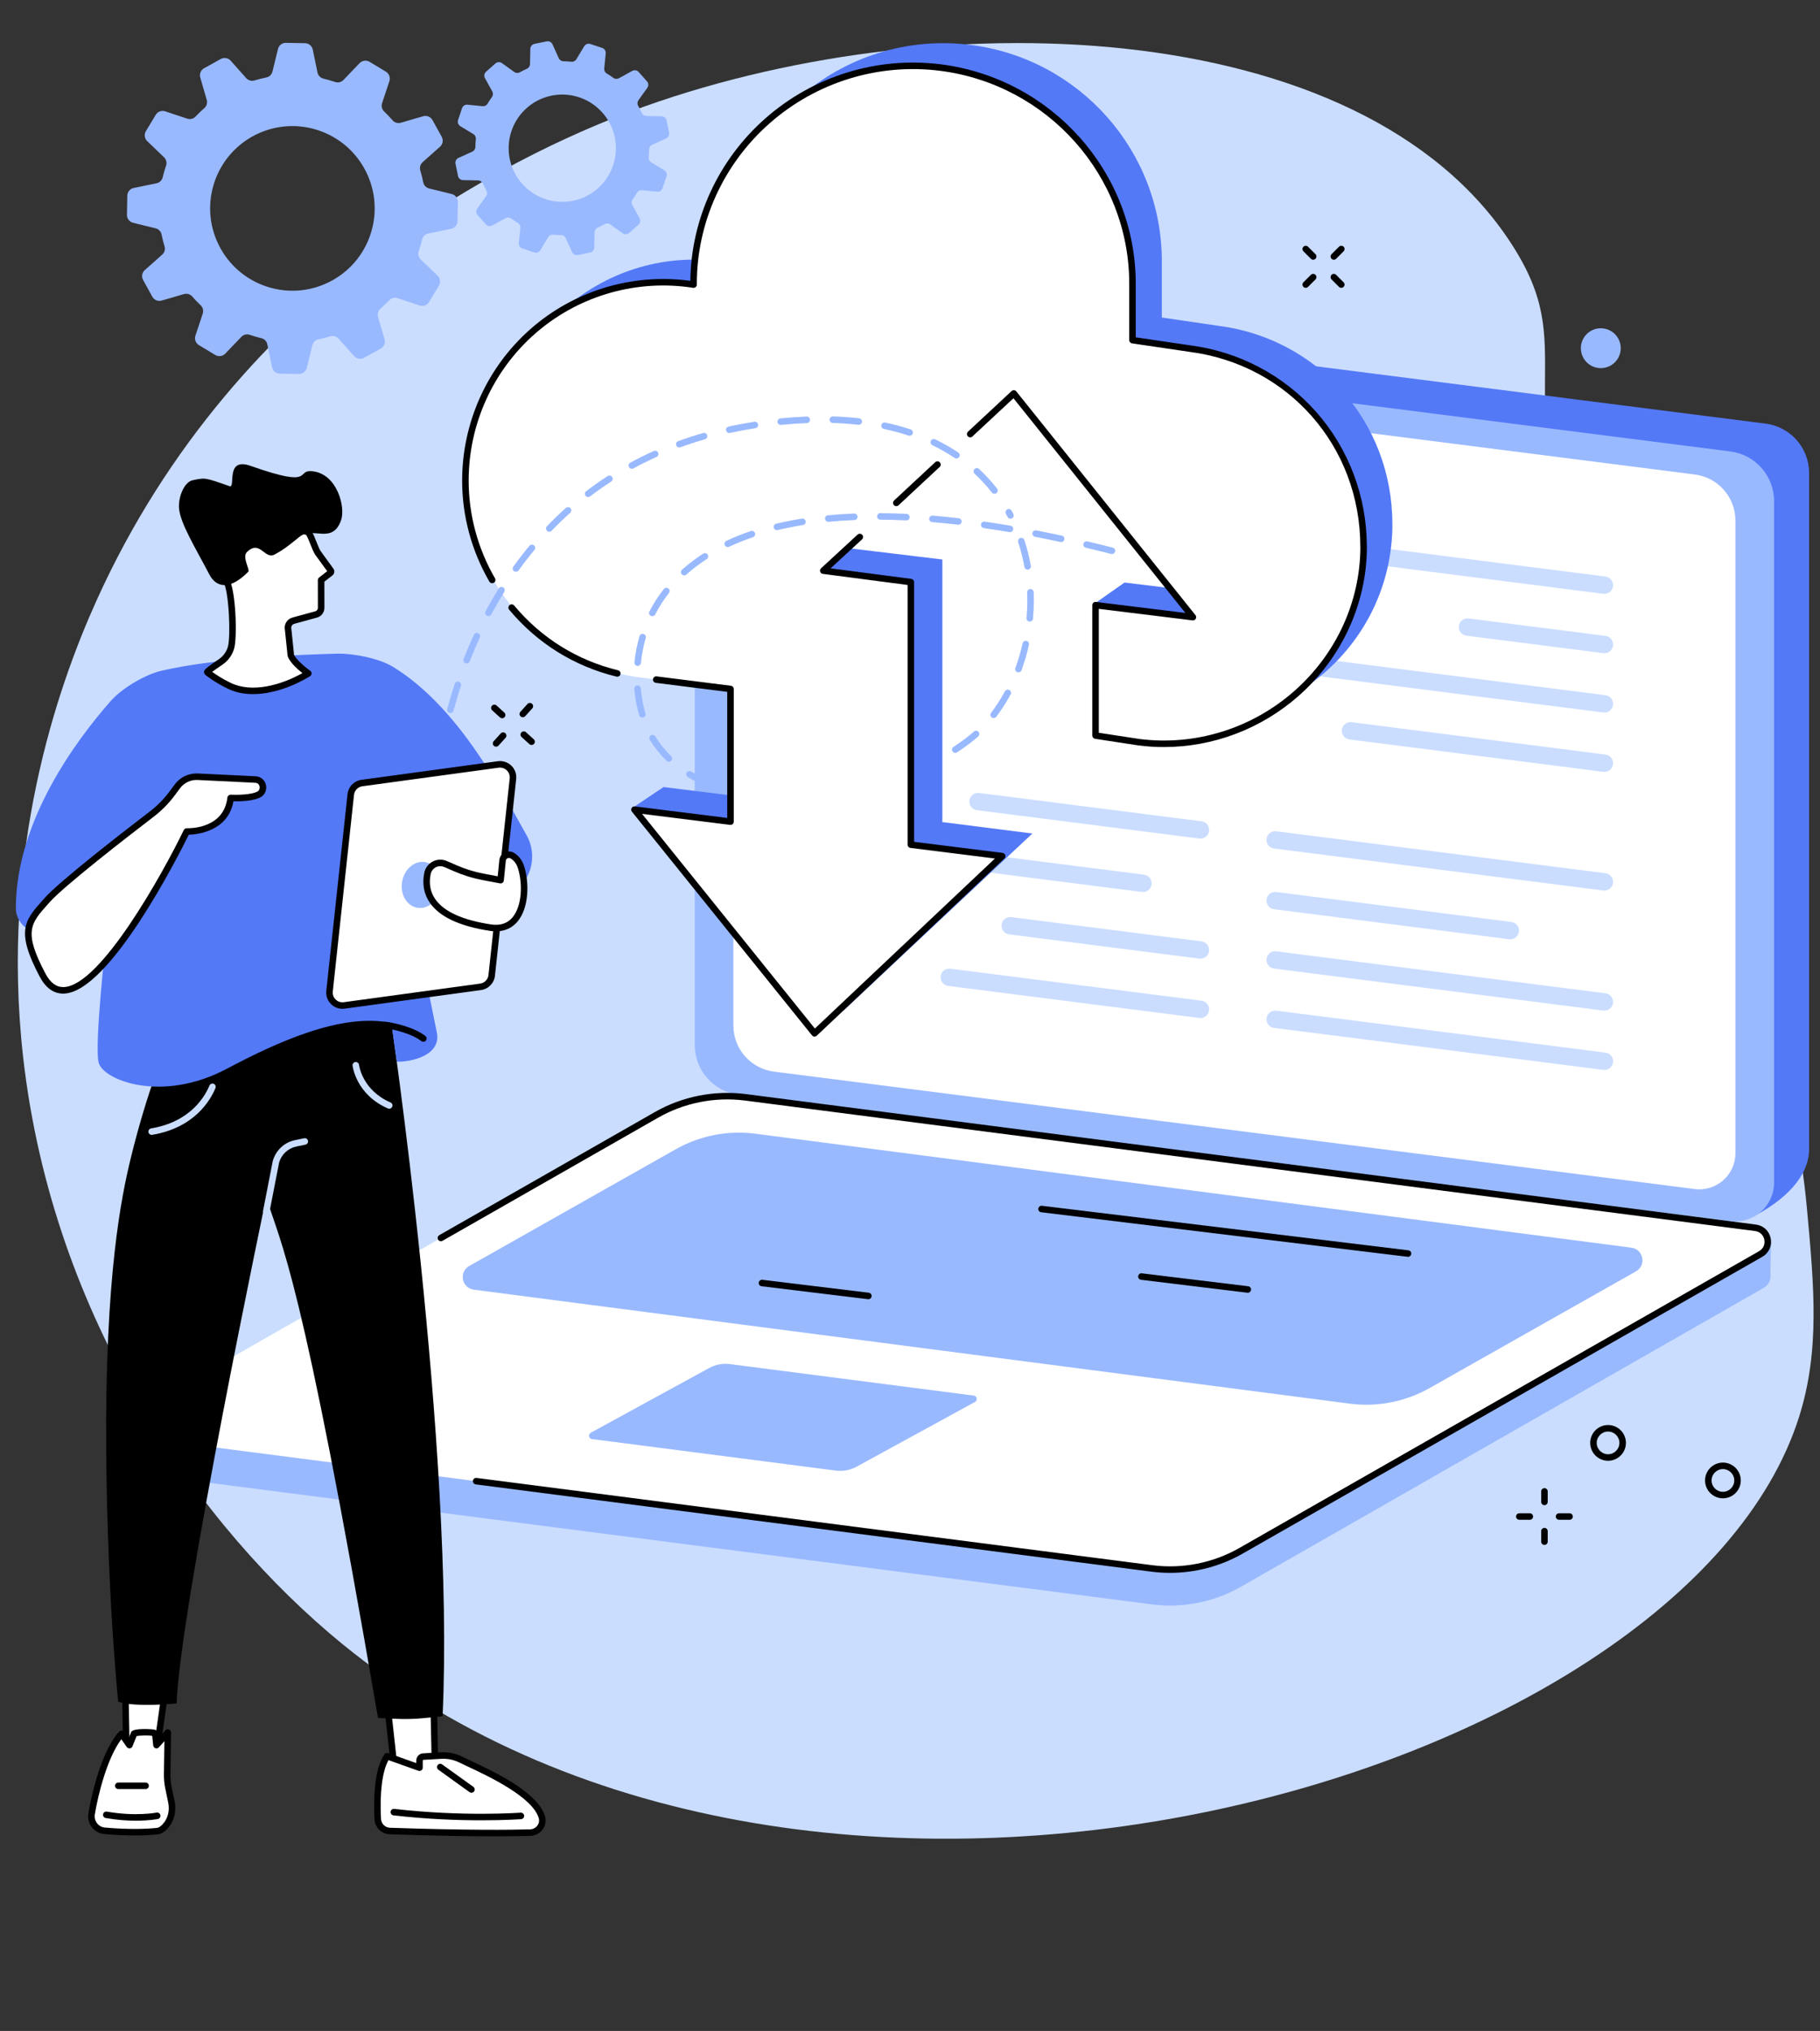 <?xml version="1.0" encoding="UTF-8"?><svg xmlns="http://www.w3.org/2000/svg" xmlns:xlink="http://www.w3.org/1999/xlink" height="2068.9" preserveAspectRatio="xMidYMid meet" version="1.0" viewBox="318.8 293.5 1853.9 2068.9" width="1853.9" zoomAndPan="magnify"><rect x="318.8" y="293.5" width="1853.9" height="2068.9" fill="#333333" stroke="none"/><g><g id="change1_1"><path d="M 416.977 905.566 C 377.391 993.312 318.797 1161.281 342.348 1370.211 C 372.562 1638.262 522.152 1849.59 667.66 1968.34 C 1150.508 2362.398 2034.402 2107.832 2151.457 1736.629 C 2172.695 1669.289 2166.727 1604.34 2159.375 1524.422 C 2136.012 1270.23 2012.934 1194.684 1930.156 924.789 C 1854.824 679.164 1929.102 651.523 1858.656 542.324 C 1705.855 305.457 1264.777 293.52 961.281 407.078 C 844.703 450.707 561.824 584.504 416.977 905.566" fill="#caddff"/></g><g id="change2_1"><path d="M 1089.496 1396.703 C 1064.207 1393.473 1045.254 1371.953 1045.254 1346.465 L 1041.945 650.379 L 1054.367 623.539 C 1054.367 623.539 1076.895 608.516 1088.715 601.789 C 1095.828 597.746 1104.277 595.863 1113.117 596.988 L 2117.352 725.055 C 2142.641 728.277 2161.594 749.801 2161.594 775.301 L 2161.594 1465.344 C 2160.398 1507.664 2103.508 1533.184 2103.508 1533.184 L 1089.496 1396.703" fill="#5479f7"/></g><g id="change3_1"><path d="M 2081.305 1537.461 L 1070.992 1408.621 C 1045.539 1405.371 1026.48 1383.719 1026.48 1358.07 L 1026.48 663.852 C 1026.48 639.996 1047.422 621.555 1071.082 624.566 L 2081.398 753.414 C 2106.844 756.66 2125.91 778.312 2125.91 803.965 L 2125.91 1498.18 C 2125.91 1522.039 2104.965 1540.48 2081.305 1537.461" fill="#99b9ff"/></g><g id="change4_1"><path d="M 2045.137 1504.766 L 1107.172 1385.148 C 1083.555 1382.137 1065.852 1362.035 1065.852 1338.227 L 1065.852 693.73 C 1065.852 671.582 1085.293 654.457 1107.266 657.258 L 2045.227 776.883 C 2068.844 779.891 2086.547 799.988 2086.547 823.801 L 2086.547 1468.305 C 2086.547 1490.445 2067.102 1507.566 2045.137 1504.766" fill="#fff"/></g><g id="change1_2"><path d="M 1953.098 898.465 C 1952.723 898.465 1952.352 898.441 1951.965 898.395 L 1616.582 855.629 C 1611.73 855.016 1608.301 850.57 1608.926 845.73 C 1609.539 840.879 1613.973 837.449 1618.824 838.062 L 1954.203 880.84 C 1959.055 881.453 1962.488 885.883 1961.875 890.734 C 1961.297 895.203 1957.492 898.465 1953.098 898.465" fill="#caddff"/></g><g id="change1_3"><path d="M 1953.098 958.918 C 1952.723 958.918 1952.352 958.895 1951.965 958.844 L 1812.496 941.062 C 1807.645 940.438 1804.211 936.008 1804.84 931.152 C 1805.453 926.301 1809.906 922.883 1814.734 923.496 L 1954.203 941.281 C 1959.055 941.895 1962.488 946.336 1961.875 951.188 C 1961.297 955.656 1957.492 958.918 1953.098 958.918" fill="#caddff"/></g><g id="change1_4"><path d="M 1953.098 1019.371 C 1952.723 1019.371 1952.352 1019.344 1951.965 1019.297 L 1616.598 976.52 C 1611.742 975.906 1608.312 971.477 1608.938 966.625 C 1609.539 961.77 1614.008 958.34 1618.836 958.953 L 1954.203 1001.719 C 1959.055 1002.344 1962.488 1006.777 1961.875 1011.641 C 1961.297 1016.105 1957.492 1019.371 1953.098 1019.371" fill="#caddff"/></g><g id="change1_5"><path d="M 1953.098 1079.809 C 1952.723 1079.809 1952.352 1079.785 1951.965 1079.738 L 1693.312 1046.762 C 1688.461 1046.133 1685.043 1041.703 1685.656 1036.852 C 1686.27 1032 1690.727 1028.578 1695.555 1029.195 L 1954.203 1062.172 C 1959.055 1062.797 1962.488 1067.227 1961.875 1072.078 C 1961.297 1076.547 1957.492 1079.809 1953.098 1079.809" fill="#caddff"/></g><g id="change1_6"><path d="M 1953.098 1200.699 C 1952.723 1200.699 1952.352 1200.688 1951.965 1200.641 L 1616.582 1157.863 C 1611.73 1157.25 1608.301 1152.82 1608.926 1147.965 C 1609.539 1143.113 1613.973 1139.672 1618.824 1140.297 L 1954.203 1183.062 C 1959.055 1183.688 1962.488 1188.121 1961.875 1192.973 C 1961.297 1197.449 1957.492 1200.699 1953.098 1200.699" fill="#caddff"/></g><g id="change1_7"><path d="M 1857.238 1250.344 C 1856.871 1250.344 1856.492 1250.309 1856.102 1250.277 L 1616.59 1219.723 C 1611.734 1219.105 1608.312 1214.672 1608.93 1209.828 C 1609.547 1204.973 1613.98 1201.539 1618.824 1202.168 L 1858.348 1232.711 C 1863.191 1233.328 1866.629 1237.758 1866.008 1242.602 C 1865.438 1247.07 1861.621 1250.344 1857.238 1250.344" fill="#caddff"/></g><g id="change1_8"><path d="M 1953.098 1323.016 C 1952.723 1323.016 1952.352 1322.996 1951.965 1322.945 L 1616.582 1280.176 C 1611.73 1279.562 1608.301 1275.133 1608.914 1270.266 C 1609.539 1265.414 1613.973 1261.984 1618.824 1262.609 L 1954.203 1305.375 C 1959.055 1305.996 1962.488 1310.426 1961.875 1315.273 C 1961.297 1319.746 1957.492 1323.016 1953.098 1323.016" fill="#caddff"/></g><g id="change1_9"><path d="M 1953.098 1383.465 C 1952.723 1383.465 1952.352 1383.438 1951.965 1383.387 L 1616.582 1340.617 C 1611.73 1340.004 1608.301 1335.566 1608.926 1330.715 C 1609.539 1325.867 1613.973 1322.445 1618.824 1323.055 L 1954.203 1365.824 C 1959.055 1366.445 1962.488 1370.875 1961.875 1375.727 C 1961.297 1380.195 1957.492 1383.465 1953.098 1383.465" fill="#caddff"/></g><g id="change1_10"><path d="M 1541.629 1147.801 C 1541.25 1147.801 1540.879 1147.77 1540.5 1147.719 L 1313.941 1118.828 C 1309.078 1118.211 1305.648 1113.781 1306.27 1108.93 C 1306.891 1104.078 1311.328 1100.641 1316.172 1101.27 L 1542.738 1130.16 C 1547.59 1130.781 1551.02 1135.211 1550.398 1140.059 C 1549.828 1144.531 1546.02 1147.801 1541.629 1147.801" fill="#caddff"/></g><g id="change1_11"><path d="M 1483.102 1202.191 C 1482.73 1202.191 1482.352 1202.172 1481.969 1202.121 L 1210.359 1167.48 C 1205.512 1166.871 1202.078 1162.43 1202.699 1157.578 C 1203.32 1152.73 1207.762 1149.301 1212.602 1149.922 L 1484.211 1184.559 C 1489.059 1185.18 1492.488 1189.609 1491.879 1194.461 C 1491.301 1198.93 1487.488 1202.191 1483.102 1202.191" fill="#caddff"/></g><g id="change1_12"><path d="M 1541.621 1270.102 C 1541.25 1270.102 1540.871 1270.078 1540.488 1270.031 L 1346.691 1245.32 C 1341.84 1244.699 1338.41 1240.262 1339.031 1235.41 C 1339.648 1230.559 1344.102 1227.141 1348.93 1227.75 L 1542.73 1252.469 C 1547.578 1253.078 1551.012 1257.52 1550.391 1262.371 C 1549.82 1266.84 1546.012 1270.102 1541.621 1270.102" fill="#caddff"/></g><g id="change1_13"><path d="M 1541.629 1330.551 C 1541.25 1330.551 1540.879 1330.531 1540.5 1330.48 L 1284.648 1297.852 C 1279.801 1297.23 1276.371 1292.801 1276.98 1287.949 C 1277.602 1283.102 1282.031 1279.672 1286.891 1280.289 L 1542.738 1312.922 C 1547.59 1313.531 1551.02 1317.969 1550.398 1322.82 C 1549.828 1327.289 1546.02 1330.551 1541.629 1330.551" fill="#caddff"/></g><g id="change3_2"><path d="M 1492.398 1927.887 L 459.566 1794.688 C 451.484 1793.648 446.926 1786.879 447.031 1780.117 C 447.102 1775.449 447.48 1742.57 447.48 1742.57 L 993.586 1430.367 C 1020.953 1414.75 1056.352 1408.707 1087.602 1412.707 L 2107.391 1544.258 C 2113.539 1545.059 2118.801 1549.039 2121.223 1554.727 L 2122.863 1558.57 C 2122.863 1558.57 2121.992 1585.988 2122.344 1592.391 C 2122.629 1597.398 2120.375 1602.566 2115.129 1605.57 L 1582.719 1909.969 C 1555.367 1925.598 1523.656 1931.891 1492.398 1927.887" fill="#99b9ff"/></g><g id="change4_2"><path d="M 1492.387 1891.301 L 463.258 1758.352 C 449.598 1756.602 446.004 1738.492 457.965 1731.66 L 987.508 1429.211 C 1014.867 1413.582 1046.578 1407.293 1077.828 1411.301 L 2106.961 1544.242 C 2120.633 1545.992 2124.215 1564.113 2112.254 1570.941 L 1582.723 1873.383 C 1555.355 1889.012 1523.648 1895.301 1492.387 1891.301" fill="#fff"/></g><g id="change5_1"><path d="M 1510.586 1895.766 C 1504.371 1895.766 1498.152 1895.379 1491.977 1894.59 L 803.379 1805.637 C 801.562 1805.398 800.281 1803.738 800.516 1801.918 C 800.746 1800.098 802.422 1798.816 804.23 1799.047 L 1492.824 1888 C 1523.172 1891.887 1554.512 1885.668 1581.082 1870.5 L 2110.633 1568.059 C 2115.715 1565.148 2116.715 1560.098 2115.973 1556.328 C 2115.23 1552.566 2112.352 1548.277 2106.555 1547.535 L 1077.414 1414.586 C 1047.074 1410.695 1015.723 1416.918 989.16 1432.086 L 769.578 1557.496 C 767.988 1558.406 765.961 1557.855 765.047 1556.266 C 764.141 1554.676 764.695 1552.648 766.285 1551.734 L 985.863 1426.328 C 1013.676 1410.438 1046.473 1403.926 1078.254 1407.996 L 2107.398 1540.945 C 2115.062 1541.926 2120.992 1547.457 2122.488 1555.035 C 2123.988 1562.617 2120.625 1569.988 2113.914 1573.816 L 1584.379 1876.27 C 1561.977 1889.059 1536.32 1895.766 1510.586 1895.766" fill="inherit"/></g><g id="change3_3"><path d="M 1693.891 1723.422 L 801.496 1607.293 C 789.156 1605.711 785.91 1589.352 796.711 1583.18 L 1006.539 1464.551 C 1031.25 1450.441 1059.891 1444.762 1088.117 1448.371 L 1980.508 1564.492 C 1992.852 1566.07 1996.098 1582.441 1985.297 1588.609 L 1775.473 1707.242 C 1750.75 1721.352 1722.117 1727.031 1693.891 1723.422" fill="#99b9ff"/></g><g id="change3_4"><path d="M 1170.199 1791.57 L 921.828 1759.48 C 918.527 1759.059 917.66 1754.691 920.547 1753.039 L 1040.559 1687.41 C 1047.172 1683.641 1054.82 1682.121 1062.359 1683.09 L 1310.738 1715.172 C 1314.031 1715.59 1314.898 1719.969 1312.02 1721.621 L 1192 1787.25 C 1185.398 1791.02 1177.75 1792.539 1170.199 1791.57" fill="#99b9ff"/></g><g id="change5_2"><path d="M 1753.055 1573.809 C 1752.918 1573.809 1752.785 1573.801 1752.648 1573.781 L 1379.34 1528.402 C 1377.516 1528.18 1376.234 1526.52 1376.449 1524.699 C 1376.664 1522.879 1378.336 1521.59 1380.137 1521.812 L 1753.445 1567.191 C 1755.266 1567.41 1756.57 1569.07 1756.355 1570.891 C 1756.148 1572.57 1754.707 1573.809 1753.055 1573.809" fill="inherit"/></g><g id="change5_3"><path d="M 1589.852 1610.41 C 1589.719 1610.41 1589.578 1610.398 1589.449 1610.379 L 1481.07 1597.211 C 1479.25 1596.988 1477.949 1595.328 1478.172 1593.512 C 1478.391 1591.691 1480.059 1590.398 1481.871 1590.609 L 1590.25 1603.789 C 1592.059 1604.012 1593.359 1605.672 1593.141 1607.488 C 1592.941 1609.172 1591.5 1610.41 1589.852 1610.41" fill="inherit"/></g><g id="change5_4"><path d="M 1203.359 1616.988 C 1203.23 1616.988 1203.09 1616.988 1202.961 1616.969 L 1094.578 1603.789 C 1092.762 1603.57 1091.461 1601.922 1091.68 1600.102 C 1091.898 1598.281 1093.559 1596.988 1095.379 1597.199 L 1203.762 1610.379 C 1205.578 1610.602 1206.871 1612.25 1206.648 1614.07 C 1206.449 1615.762 1205.02 1616.988 1203.359 1616.988" fill="inherit"/></g><g id="change2_2"><path d="M 1737.082 827.125 C 1737.082 723.094 1660.973 638.273 1560.027 625.422 L 1502.262 616.953 L 1502.262 559.508 C 1502.262 447.754 1418.727 353.422 1307.867 339.301 C 1175.207 322.402 1057.367 425.777 1057.367 559.508 L 1057.367 560.387 L 1051.879 559.598 C 931.094 544.223 824.961 638.355 824.961 760.113 L 824.961 760.141 C 824.961 861.898 900.352 947.785 1001.297 960.637 L 1092.789 972.328 L 1092.789 1107.445 L 994.688 1095.25 L 963.453 1116.238 L 1177.828 1323.094 L 1370.379 1142.594 L 1278.707 1130.934 L 1278.707 863.449 L 1180.48 851.613 L 1378.66 667.891 L 1564.73 899.145 L 1464.293 886.934 L 1434.371 907.91 L 1466.473 1019.781 L 1509.465 1026.445 C 1630.246 1041.824 1737.148 948.855 1737.148 827.125 L 1737.082 827.125" fill="#5479f7"/></g><g id="change4_3"><path d="M 1707.773 849.238 C 1707.773 745.66 1631.684 660.844 1530.738 648 L 1473 639.977 L 1473 586.91 C 1473 476.34 1393.477 380.629 1284.273 363.324 C 1148.863 341.848 1025.613 446.473 1025.613 582.527 L 1025.613 583.414 L 1020.621 582.621 C 899.836 567.25 794.203 661.375 794.203 783.129 L 794.203 783.156 C 794.203 884.922 870.117 970.809 971.059 983.668 L 1063.07 995.355 L 1063.07 1130.473 L 965.176 1118.266 L 1148.562 1346.129 L 1340.477 1165.613 L 1248.203 1153.961 L 1248.203 886.484 L 1160.621 875.137 L 1353.969 696.527 L 1534.461 922.18 L 1435.527 909.957 L 1435.527 1042.809 L 1479.34 1049.008 C 1600.133 1064.391 1707.84 968.242 1707.84 849.238 L 1707.773 849.238" fill="#fff"/></g><g id="change5_5"><path d="M 1504.367 1054.52 C 1495.77 1054.52 1487.145 1053.965 1478.523 1052.871 L 1434.258 1046.094 C 1432.637 1045.844 1431.438 1044.461 1431.438 1042.812 L 1431.438 909.969 C 1431.438 909.02 1431.848 908.109 1432.559 907.477 C 1433.27 906.844 1434.207 906.555 1435.168 906.676 L 1526.238 917.895 L 1351.129 699.191 L 1309.336 738.113 C 1307.996 739.355 1305.906 739.289 1304.648 737.941 C 1303.398 736.598 1303.477 734.5 1304.816 733.25 L 1349.215 691.898 C 1349.902 691.266 1350.797 690.949 1351.719 691.016 C 1352.645 691.082 1353.5 691.531 1354.082 692.258 L 1536.523 920.109 C 1537.383 921.164 1537.5 922.629 1536.84 923.801 C 1536.18 924.977 1534.891 925.648 1533.531 925.477 L 1438.07 913.727 L 1438.07 1039.965 L 1479.457 1046.293 C 1536.207 1053.531 1593.723 1035.742 1637.141 997.492 C 1679.809 959.93 1704.32 906.543 1704.504 850.965 C 1704.465 850.77 1704.449 850.57 1704.449 850.359 C 1704.449 748.199 1631.09 664.727 1530.012 651.855 L 1471.891 643.273 C 1470.27 643.035 1469.07 641.625 1469.07 639.988 L 1469.07 582.543 C 1469.07 472.867 1386.266 379.621 1276.457 365.633 C 1213.746 357.641 1150.445 377.117 1102.805 419.07 C 1055.648 460.605 1028.598 520.191 1028.598 582.543 L 1028.598 583.426 C 1028.598 584.387 1028.176 585.312 1027.449 585.93 C 1026.719 586.562 1025.746 586.855 1024.797 586.707 L 1019.309 585.918 C 962.934 578.746 906.148 596.148 863.555 633.66 C 820.742 671.371 796.188 725.852 796.188 783.141 C 796.188 817.965 805.469 852.352 823.027 882.625 C 823.945 884.207 823.406 886.238 821.82 887.16 C 820.234 888.082 818.203 887.543 817.285 885.961 C 799.137 854.672 789.547 819.125 789.547 783.168 C 789.547 723.953 814.922 667.652 859.164 628.691 C 903.191 589.914 961.891 571.914 1020.195 579.34 L 1021.977 579.602 C 1022.809 516.406 1050.566 456.227 1098.418 414.09 C 1147.488 370.879 1212.688 350.812 1277.297 359.039 C 1390.406 373.453 1475.699 469.531 1475.699 582.543 L 1475.699 637.117 L 1530.922 645.277 C 1580.695 651.621 1626.367 675.695 1659.449 713.074 C 1692.609 750.562 1710.949 799.082 1711.082 849.754 C 1711.121 849.953 1711.148 850.164 1711.148 850.359 C 1711.148 908.07 1685.781 963.516 1641.531 1002.477 C 1603.254 1036.18 1554.375 1054.508 1504.367 1054.52" fill="inherit"/></g><g id="change5_6"><path d="M 1231.801 809.105 C 1230.906 809.105 1230.012 808.742 1229.363 808.051 C 1228.113 806.707 1228.199 804.598 1229.531 803.352 L 1271.453 764.32 C 1272.785 763.07 1274.895 763.148 1276.141 764.488 C 1277.398 765.832 1277.312 767.93 1275.98 769.18 L 1234.062 808.211 C 1233.422 808.809 1232.613 809.105 1231.801 809.105" fill="inherit"/></g><g id="change5_7"><path d="M 1148.516 1349.453 C 1148.434 1349.453 1148.352 1349.453 1148.289 1349.445 C 1147.363 1349.383 1146.504 1348.934 1145.922 1348.211 L 962.5 1120.359 C 961.648 1119.305 961.527 1117.836 962.184 1116.652 C 962.844 1115.48 964.148 1114.809 965.496 1114.992 L 1059.57 1126.723 L 1059.57 998.293 L 986.836 989.109 C 985.016 988.875 983.727 987.215 983.957 985.398 C 984.188 983.582 985.844 982.285 987.668 982.52 L 1063.316 992.07 C 1064.98 992.285 1066.227 993.691 1066.227 995.367 L 1066.227 1130.488 C 1066.227 1131.449 1065.816 1132.348 1065.094 1132.98 C 1064.387 1133.602 1063.43 1133.906 1062.492 1133.785 L 972.82 1122.582 L 1148.84 1341.25 L 1332.27 1168.047 L 1246.203 1157.262 C 1244.551 1157.059 1243.293 1155.641 1243.293 1153.969 L 1243.293 889.402 L 1156.984 878.117 C 1155.707 877.957 1154.648 877.066 1154.25 875.832 C 1153.852 874.609 1154.219 873.262 1155.168 872.395 L 1192.359 838.09 C 1193.695 836.848 1195.797 836.926 1197.043 838.273 C 1198.289 839.621 1198.207 841.723 1196.859 842.969 L 1164.883 872.457 L 1247.051 883.199 C 1248.691 883.414 1249.938 884.82 1249.938 886.484 L 1249.938 1151.051 L 1340.074 1162.336 C 1341.359 1162.496 1342.422 1163.375 1342.828 1164.598 C 1343.227 1165.812 1342.879 1167.16 1341.941 1168.047 L 1150.789 1348.547 C 1150.18 1349.137 1149.352 1349.453 1148.516 1349.453" fill="inherit"/></g><g id="change5_8"><path d="M 947.602 982.871 C 947.344 982.871 947.078 982.84 946.816 982.77 C 903.758 972.32 865.938 948.738 837.453 914.602 C 836.277 913.199 836.469 911.102 837.875 909.93 C 839.277 908.75 841.379 908.941 842.551 910.352 C 870.121 943.391 906.719 966.199 948.383 976.32 C 950.164 976.75 951.258 978.551 950.828 980.328 C 950.457 981.852 949.098 982.871 947.602 982.871" fill="inherit"/></g><g id="change3_5"><path d="M 657.188 579.199 C 616.684 601.586 565.703 586.871 543.316 546.332 C 520.93 505.793 535.617 454.785 576.125 432.398 C 616.629 410.016 667.613 424.73 690 465.27 C 712.383 505.805 697.695 556.812 657.188 579.199 Z M 768.746 432.863 L 759.336 415.824 C 757.484 412.469 753.551 410.852 749.871 411.91 L 727.141 418.52 C 724.117 419.41 720.824 418.492 718.754 416.117 C 715.977 412.945 713.078 409.922 710.059 407.043 C 707.781 404.879 707.004 401.574 707.992 398.602 L 715.445 376.137 C 716.652 372.5 715.18 368.508 711.898 366.531 L 695.242 356.484 C 691.961 354.508 687.742 355.066 685.09 357.824 L 668.695 374.941 C 666.52 377.211 663.223 378.074 660.246 377.051 C 656.285 375.711 652.27 374.559 648.207 373.59 C 645.148 372.848 642.82 370.379 642.184 367.301 L 637.402 344.066 C 636.629 340.309 633.359 337.59 629.527 337.508 L 610.09 337.152 C 606.258 337.07 602.887 339.66 601.973 343.387 L 596.34 366.371 C 595.59 369.422 593.172 371.812 590.09 372.422 C 586.012 373.246 581.949 374.266 577.914 375.473 C 574.895 376.375 571.629 375.395 569.535 373.047 L 553.801 355.332 C 551.258 352.465 547.062 351.746 543.707 353.594 L 526.691 363 C 523.34 364.859 521.719 368.785 522.785 372.461 L 529.398 395.23 C 530.281 398.242 529.371 401.535 527 403.605 C 523.828 406.379 520.805 409.285 517.938 412.297 C 515.777 414.578 512.469 415.363 509.488 414.367 L 487.047 406.91 C 483.406 405.703 479.418 407.176 477.438 410.465 L 467.402 427.117 C 465.426 430.41 465.984 434.617 468.75 437.27 L 485.867 453.695 C 488.137 455.875 488.992 459.164 487.984 462.137 C 486.645 466.09 485.484 470.125 484.512 474.184 C 483.781 477.25 481.305 479.574 478.227 480.211 L 455.02 484.988 C 451.266 485.758 448.547 489.035 448.473 492.867 L 448.109 512.32 C 448.039 516.156 450.629 519.527 454.348 520.441 L 477.324 526.082 C 480.371 526.84 482.754 529.254 483.375 532.332 C 484.195 536.418 485.211 540.492 486.422 544.527 C 487.328 547.551 486.352 550.816 483.996 552.914 L 466.297 568.652 C 463.434 571.199 462.715 575.379 464.566 578.734 L 473.977 595.773 C 475.828 599.129 479.762 600.75 483.441 599.688 L 506.172 593.078 C 509.199 592.203 512.488 593.105 514.562 595.48 C 517.336 598.652 520.234 601.691 523.258 604.559 C 525.531 606.723 526.309 610.023 525.32 612.996 L 517.867 635.477 C 516.664 639.113 518.133 643.094 521.414 645.07 L 538.07 655.113 C 541.355 657.105 545.57 656.535 548.223 653.773 L 564.617 636.656 C 566.793 634.387 570.09 633.539 573.07 634.547 C 577.027 635.887 581.043 637.043 585.109 638.023 C 588.164 638.754 590.496 641.223 591.129 644.301 L 595.91 667.547 C 596.688 671.289 599.957 674.012 603.789 674.09 L 623.223 674.461 C 627.059 674.527 630.43 671.941 631.34 668.211 L 636.977 645.23 C 637.727 642.176 640.145 639.789 643.223 639.18 C 647.305 638.355 651.367 637.348 655.398 636.125 C 658.418 635.223 661.688 636.207 663.777 638.566 L 679.512 656.27 C 682.059 659.137 686.25 659.867 689.605 658.008 L 706.621 648.598 C 709.977 646.742 711.598 642.812 710.527 639.137 L 703.914 616.383 C 703.031 613.355 703.941 610.066 706.312 607.996 C 709.484 605.223 712.508 602.316 715.375 599.305 C 717.539 597.02 720.844 596.238 723.828 597.234 L 746.266 604.691 C 749.906 605.898 753.898 604.426 755.875 601.133 L 765.91 584.48 C 767.887 581.191 767.328 576.984 764.566 574.332 L 747.445 557.914 C 745.18 555.738 744.32 552.449 745.328 549.465 C 746.672 545.508 747.828 541.488 748.801 537.414 C 749.531 534.348 752.008 532.027 755.086 531.391 L 778.297 526.613 C 782.051 525.844 784.77 522.566 784.84 518.73 L 785.203 499.277 C 785.277 495.441 782.684 492.074 778.965 491.156 L 755.992 485.516 C 752.941 484.762 750.559 482.348 749.941 479.266 C 749.121 475.18 748.102 471.105 746.891 467.074 C 745.984 464.047 746.965 460.781 749.316 458.688 L 767.016 442.949 C 769.879 440.402 770.598 436.223 768.746 432.863" fill="#99b9ff"/></g><g id="change3_6"><path d="M 927.82 485.348 C 905.273 505.359 870.754 503.301 850.723 480.738 C 830.695 458.16 832.738 423.641 855.285 403.613 C 877.836 383.586 912.352 385.645 932.383 408.223 C 952.41 430.785 950.371 465.316 927.82 485.348 Z M 977.809 376.359 L 969.391 366.863 C 967.734 365.004 965.004 364.527 962.816 365.734 L 949.309 373.188 C 947.512 374.184 945.289 374.074 943.633 372.855 C 941.414 371.234 939.137 369.734 936.805 368.34 C 935.051 367.289 934.082 365.297 934.285 363.266 L 935.812 347.91 C 936.059 345.43 934.551 343.105 932.184 342.32 L 920.156 338.309 C 917.785 337.512 915.184 338.48 913.895 340.621 L 905.918 353.836 C 904.859 355.602 902.887 356.609 900.848 356.398 C 898.145 356.105 895.422 355.945 892.699 355.906 C 890.652 355.879 888.816 354.645 887.973 352.773 L 881.605 338.68 C 880.578 336.41 878.113 335.148 875.664 335.652 L 863.258 338.191 C 860.809 338.695 859.035 340.832 858.988 343.328 L 858.691 358.734 C 858.652 360.781 857.457 362.652 855.59 363.492 C 853.109 364.594 850.676 365.816 848.281 367.156 C 846.492 368.164 844.273 368.008 842.605 366.812 L 830.07 357.805 C 828.043 356.344 825.273 356.492 823.406 358.152 L 813.934 366.559 C 812.066 368.219 811.598 370.953 812.805 373.133 L 820.266 386.652 C 821.258 388.461 821.148 390.676 819.938 392.336 C 818.32 394.543 816.812 396.828 815.422 399.152 C 814.375 400.918 812.383 401.887 810.344 401.676 L 795.012 400.148 C 792.527 399.895 790.199 401.41 789.41 403.773 L 785.414 415.805 C 784.625 418.168 785.582 420.773 787.719 422.062 L 800.953 430.055 C 802.707 431.117 803.719 433.086 803.508 435.117 C 803.219 437.824 803.059 440.547 803.023 443.285 C 802.996 445.328 801.754 447.164 799.887 448.012 L 785.816 454.359 C 783.539 455.398 782.281 457.855 782.785 460.312 L 785.336 472.73 C 785.836 475.172 787.965 476.953 790.461 476.992 L 805.875 477.297 C 807.922 477.336 809.781 478.531 810.613 480.406 C 811.723 482.891 812.949 485.332 814.301 487.723 C 815.305 489.516 815.152 491.734 813.953 493.395 L 804.953 505.934 C 803.496 507.965 803.641 510.727 805.297 512.598 L 813.715 522.082 C 815.375 523.953 818.105 524.418 820.293 523.211 L 833.797 515.762 C 835.594 514.777 837.816 514.883 839.473 516.094 C 841.691 517.711 843.969 519.227 846.301 520.621 C 848.055 521.672 849.023 523.648 848.82 525.695 L 847.297 541.047 C 847.051 543.531 848.559 545.844 850.922 546.641 L 862.949 550.637 C 865.32 551.434 867.922 550.477 869.215 548.34 L 877.188 535.113 C 878.246 533.359 880.219 532.336 882.258 532.562 C 884.965 532.84 887.684 533.012 890.406 533.039 C 892.457 533.066 894.293 534.316 895.133 536.176 L 901.5 550.266 C 902.527 552.551 904.996 553.797 907.441 553.309 L 919.852 550.758 C 922.297 550.254 924.07 548.129 924.121 545.629 L 924.414 530.211 C 924.453 528.164 925.648 526.305 927.52 525.469 C 929.996 524.367 932.434 523.133 934.824 521.789 C 936.613 520.781 938.832 520.941 940.5 522.137 L 953.035 531.152 C 955.062 532.602 957.832 532.469 959.699 530.809 L 969.172 522.387 C 971.039 520.727 971.508 518.004 970.301 515.812 L 962.84 502.293 C 961.848 500.5 961.957 498.281 963.168 496.621 C 964.789 494.402 966.293 492.133 967.684 489.797 C 968.734 488.043 970.727 487.074 972.762 487.273 L 988.094 488.801 C 990.582 489.051 992.906 487.551 993.695 485.172 L 997.691 473.141 C 998.48 470.777 997.52 468.172 995.387 466.887 L 982.152 458.891 C 980.398 457.84 979.387 455.875 979.602 453.828 C 979.887 451.121 980.047 448.398 980.086 445.676 C 980.109 443.629 981.352 441.785 983.219 440.945 L 997.289 434.586 C 999.566 433.562 1000.828 431.094 1000.328 428.648 L 997.773 416.219 C 997.27 413.773 995.141 412.008 992.645 411.953 L 977.23 411.648 C 975.188 411.609 973.324 410.414 972.492 408.539 C 971.387 406.059 970.156 403.625 968.809 401.223 C 967.801 399.441 967.957 397.227 969.152 395.551 L 978.156 383.016 C 979.609 380.98 979.465 378.219 977.809 376.359" fill="#99b9ff"/></g><g id="change3_7"><path d="M 1242.109 823.621 C 1242.047 823.621 1242.004 823.613 1241.941 823.613 C 1232.977 823.18 1224.094 822.93 1215.531 822.867 C 1213.703 822.848 1212.223 821.359 1212.246 819.523 C 1212.254 817.691 1213.742 816.227 1215.562 816.227 C 1215.57 816.227 1215.57 816.227 1215.582 816.227 C 1224.227 816.289 1233.203 816.547 1242.262 816.98 C 1244.094 817.074 1245.508 818.621 1245.426 820.461 C 1245.332 822.238 1243.875 823.621 1242.109 823.621 Z M 1162.516 825.047 C 1160.832 825.047 1159.375 823.758 1159.223 822.031 C 1159.055 820.215 1160.387 818.594 1162.207 818.418 C 1170.801 817.602 1179.766 817 1188.867 816.641 C 1190.75 816.598 1192.258 817.992 1192.32 819.832 C 1192.402 821.66 1190.977 823.211 1189.137 823.281 C 1180.16 823.633 1171.309 824.223 1162.836 825.027 C 1162.734 825.039 1162.629 825.047 1162.516 825.047 Z M 1295.027 828.035 C 1294.906 828.035 1294.77 828.035 1294.645 828.012 C 1285.73 826.98 1276.879 826.09 1268.324 825.367 C 1266.496 825.215 1265.145 823.613 1265.289 821.785 C 1265.453 819.957 1267.086 818.602 1268.883 818.758 C 1277.5 819.48 1286.434 820.379 1295.41 821.422 C 1297.23 821.629 1298.531 823.281 1298.336 825.102 C 1298.129 826.793 1296.691 828.035 1295.027 828.035 Z M 1110.184 833.559 C 1108.676 833.559 1107.324 832.539 1106.961 831.02 C 1106.52 829.23 1107.625 827.445 1109.41 827.012 C 1117.797 824.996 1126.641 823.242 1135.68 821.785 C 1137.496 821.484 1139.191 822.723 1139.48 824.531 C 1139.77 826.34 1138.539 828.043 1136.734 828.332 C 1127.859 829.77 1119.191 831.492 1110.961 833.469 C 1110.703 833.527 1110.445 833.559 1110.184 833.559 Z M 1347.598 835.625 C 1347.422 835.625 1347.234 835.605 1347.039 835.574 C 1338.219 834.066 1329.418 832.684 1320.895 831.441 C 1319.066 831.184 1317.816 829.5 1318.086 827.684 C 1318.344 825.875 1320.016 824.605 1321.844 824.871 C 1330.418 826.113 1339.281 827.516 1348.164 829.023 C 1349.965 829.336 1351.184 831.051 1350.871 832.859 C 1350.594 834.48 1349.188 835.625 1347.598 835.625 Z M 1399.742 845.719 C 1399.516 845.719 1399.277 845.699 1399.039 845.645 C 1390.32 843.766 1381.582 841.98 1373.09 840.324 C 1371.293 839.977 1370.117 838.238 1370.457 836.43 C 1370.809 834.633 1372.555 833.469 1374.363 833.809 C 1382.895 835.473 1391.676 837.27 1400.445 839.16 C 1402.23 839.539 1403.367 841.309 1402.988 843.105 C 1402.656 844.652 1401.273 845.719 1399.742 845.719 Z M 1060.086 850.812 C 1058.848 850.812 1057.637 850.109 1057.078 848.898 C 1056.305 847.246 1057.008 845.262 1058.672 844.488 C 1066.512 840.801 1074.91 837.422 1083.617 834.457 C 1085.352 833.859 1087.242 834.789 1087.832 836.523 C 1088.422 838.262 1087.5 840.148 1085.766 840.738 C 1077.285 843.633 1069.125 846.906 1061.488 850.492 C 1061.047 850.707 1060.559 850.812 1060.086 850.812 Z M 1451.453 857.887 C 1451.188 857.887 1450.906 857.844 1450.629 857.785 C 1441.992 855.582 1433.336 853.465 1424.895 851.48 C 1423.098 851.059 1422.004 849.273 1422.418 847.484 C 1422.84 845.707 1424.617 844.594 1426.414 845.016 C 1434.895 847.008 1443.594 849.137 1452.27 851.336 C 1454.035 851.793 1455.121 853.602 1454.668 855.375 C 1454.285 856.887 1452.93 857.887 1451.453 857.887 Z M 1015.742 879.633 C 1014.832 879.633 1013.922 879.258 1013.262 878.516 C 1012.039 877.152 1012.16 875.055 1013.531 873.836 C 1020.082 867.988 1027.332 862.492 1035.066 857.504 C 1036.605 856.512 1038.66 856.957 1039.664 858.496 C 1040.656 860.035 1040.199 862.09 1038.66 863.082 C 1031.211 867.887 1024.25 873.164 1017.949 878.785 C 1017.32 879.352 1016.531 879.633 1015.742 879.633 Z M 983.238 921.219 C 982.727 921.219 982.207 921.094 981.719 920.848 C 980.09 920 979.449 917.996 980.289 916.375 C 984.41 908.391 989.344 900.715 994.961 893.555 C 996.094 892.109 998.184 891.863 999.625 893 C 1001.07 894.125 1001.32 896.211 1000.18 897.656 C 994.824 904.484 990.117 911.809 986.191 919.422 C 985.602 920.559 984.441 921.219 983.238 921.219 Z M 968.371 971.867 C 968.262 971.867 968.152 971.855 968.039 971.855 C 966.215 971.672 964.883 970.051 965.059 968.219 C 965.945 959.184 967.676 950.215 970.211 941.578 C 970.727 939.812 972.578 938.801 974.328 939.316 C 976.086 939.832 977.094 941.684 976.582 943.438 C 974.168 951.691 972.512 960.246 971.672 968.871 C 971.5 970.586 970.059 971.867 968.371 971.867 Z M 973.078 1024.465 C 971.641 1024.465 970.32 1023.527 969.895 1022.082 C 967.398 1013.578 965.727 1004.594 964.918 995.355 C 964.758 993.539 966.109 991.926 967.938 991.762 C 969.793 991.598 971.371 992.961 971.535 994.777 C 972.301 1003.57 973.895 1012.133 976.266 1020.211 C 976.781 1021.969 975.773 1023.805 974.012 1024.332 C 973.703 1024.414 973.387 1024.465 973.078 1024.465 Z M 1000.102 1069.473 C 999.266 1069.473 998.43 1069.164 997.785 1068.535 C 991.188 1062.129 985.449 1054.949 980.723 1047.203 C 979.77 1045.633 980.266 1043.586 981.828 1042.637 C 983.395 1041.688 985.438 1042.184 986.391 1043.742 C 990.828 1051.016 996.219 1057.762 1002.41 1063.781 C 1003.73 1065.055 1003.762 1067.16 1002.48 1068.473 C 1001.832 1069.133 1000.961 1069.473 1000.102 1069.473 Z M 1045.023 1097.117 C 1044.641 1097.117 1044.238 1097.043 1043.855 1096.898 C 1035.078 1093.594 1026.852 1089.637 1019.402 1085.125 C 1017.84 1084.172 1017.34 1082.137 1018.281 1080.57 C 1019.242 1079 1021.281 1078.504 1022.852 1079.453 C 1029.941 1083.75 1037.805 1087.531 1046.191 1090.691 C 1047.906 1091.332 1048.785 1093.254 1048.133 1094.957 C 1047.629 1096.289 1046.367 1097.117 1045.023 1097.117" fill="#99b9ff"/></g><g id="change3_8"><path d="M 1365.57 873.797 C 1363.992 873.797 1362.586 872.656 1362.293 871.047 C 1360.766 862.426 1358.637 853.918 1355.949 845.777 C 1355.379 844.023 1356.316 842.152 1358.059 841.582 C 1359.809 841.004 1361.68 841.949 1362.262 843.688 C 1365.039 852.148 1367.258 860.961 1368.836 869.887 C 1369.16 871.699 1367.949 873.418 1366.148 873.746 C 1365.945 873.773 1365.754 873.797 1365.57 873.797 Z M 1367.758 926.719 C 1367.656 926.719 1367.555 926.711 1367.453 926.699 C 1365.629 926.539 1364.277 924.93 1364.449 923.098 C 1364.988 917.094 1365.254 911.016 1365.254 905.02 C 1365.254 902.344 1365.203 899.637 1365.102 896.992 C 1365.02 895.16 1366.445 893.613 1368.277 893.539 C 1370.109 893.469 1371.656 894.895 1371.727 896.727 C 1371.84 899.465 1371.898 902.254 1371.898 905.02 C 1371.898 911.211 1371.613 917.488 1371.055 923.699 C 1370.902 925.418 1369.457 926.719 1367.758 926.719 Z M 1356.215 978.445 C 1355.84 978.445 1355.453 978.375 1355.074 978.23 C 1353.355 977.602 1352.469 975.695 1353.102 973.977 C 1356.062 965.887 1358.535 957.457 1360.438 948.918 C 1360.824 947.129 1362.598 945.996 1364.398 946.395 C 1366.191 946.793 1367.309 948.562 1366.914 950.355 C 1364.949 959.188 1362.402 967.898 1359.34 976.266 C 1358.852 977.609 1357.578 978.445 1356.215 978.445 Z M 1330.973 1024.969 C 1330.273 1024.969 1329.57 1024.734 1328.957 1024.277 C 1327.504 1023.168 1327.23 1021.07 1328.348 1019.625 C 1333.488 1012.906 1338.23 1005.559 1342.426 997.762 C 1343.301 996.145 1345.305 995.543 1346.922 996.41 C 1348.543 997.285 1349.141 999.301 1348.266 1000.906 C 1343.91 1009 1338.973 1016.664 1333.621 1023.656 C 1332.969 1024.512 1331.98 1024.969 1330.973 1024.969 Z M 1291.84 1060.457 C 1290.762 1060.457 1289.691 1059.918 1289.062 1058.953 C 1288.055 1057.414 1288.492 1055.359 1290.027 1054.352 C 1294.281 1051.574 1298.426 1048.66 1302.324 1045.719 C 1305.203 1043.551 1308.055 1041.191 1310.812 1038.719 C 1312.164 1037.488 1314.262 1037.59 1315.492 1038.953 C 1316.727 1040.316 1316.613 1042.414 1315.258 1043.645 C 1312.367 1046.25 1309.355 1048.734 1306.324 1051.023 C 1302.305 1054.055 1298.047 1057.047 1293.652 1059.918 C 1293.094 1060.285 1292.473 1060.457 1291.84 1060.457" fill="#99b9ff"/></g><g id="change3_9"><path d="M 1193.598 726.254 C 1193.469 726.254 1193.336 726.242 1193.207 726.234 C 1184.766 725.258 1175.949 724.637 1167.008 724.352 C 1165.168 724.297 1163.738 722.754 1163.793 720.93 C 1163.855 719.094 1165.41 717.66 1167.215 717.715 C 1176.344 718 1185.344 718.645 1193.961 719.629 C 1195.785 719.836 1197.098 721.488 1196.879 723.301 C 1196.695 724.996 1195.25 726.254 1193.598 726.254 Z M 1114.062 726.352 C 1112.387 726.352 1110.934 725.074 1110.758 723.355 C 1110.582 721.543 1111.918 719.914 1113.734 719.727 C 1122.797 718.809 1131.785 718.176 1140.434 717.836 C 1142.273 717.801 1143.805 719.191 1143.879 721.027 C 1143.957 722.863 1142.523 724.406 1140.699 724.473 C 1132.168 724.812 1123.332 725.434 1114.398 726.332 C 1114.289 726.344 1114.172 726.352 1114.062 726.352 Z M 1061.633 734.609 C 1060.113 734.609 1058.734 733.559 1058.395 732.008 C 1058.004 730.215 1059.133 728.441 1060.934 728.047 C 1069.492 726.168 1078.336 724.516 1087.215 723.129 C 1089.035 722.855 1090.723 724.09 1091.004 725.895 C 1091.293 727.711 1090.055 729.402 1088.234 729.688 C 1079.496 731.055 1070.785 732.684 1062.352 734.531 C 1062.113 734.586 1061.875 734.609 1061.633 734.609 Z M 1245.406 737.418 C 1245.059 737.418 1244.707 737.363 1244.359 737.254 C 1236.309 734.574 1227.824 732.281 1219.098 730.422 C 1217.305 730.039 1216.168 728.277 1216.539 726.484 C 1216.922 724.691 1218.684 723.543 1220.488 723.926 C 1229.441 725.828 1238.18 728.199 1246.457 730.957 C 1248.195 731.535 1249.137 733.406 1248.555 735.156 C 1248.098 736.543 1246.797 737.418 1245.406 737.418 Z M 1010.723 749.328 C 1009.371 749.328 1008.102 748.496 1007.605 747.152 C 1006.984 745.422 1007.863 743.52 1009.594 742.887 C 1017.863 739.879 1026.414 737.09 1035.023 734.609 C 1036.773 734.094 1038.621 735.113 1039.125 736.883 C 1039.633 738.645 1038.621 740.48 1036.855 740.996 C 1028.402 743.422 1019.992 746.168 1011.863 749.129 C 1011.484 749.262 1011.105 749.328 1010.723 749.328 Z M 1293.039 760.535 C 1292.395 760.535 1291.758 760.348 1291.18 759.965 C 1284.117 755.199 1276.504 750.848 1268.566 747.031 C 1266.914 746.23 1266.227 744.242 1267.016 742.59 C 1267.812 740.941 1269.793 740.25 1271.453 741.051 C 1279.664 745.008 1287.551 749.523 1294.898 754.457 C 1296.418 755.484 1296.812 757.539 1295.793 759.059 C 1295.16 760.02 1294.098 760.535 1293.039 760.535 Z M 962.398 771.055 C 961.219 771.055 960.078 770.43 959.477 769.316 C 958.602 767.707 959.199 765.695 960.809 764.82 C 968.582 760.602 976.652 756.609 984.801 752.945 C 986.469 752.191 988.438 752.945 989.188 754.621 C 989.941 756.293 989.191 758.262 987.52 759.004 C 979.523 762.602 971.605 766.516 963.98 770.66 C 963.477 770.934 962.934 771.055 962.398 771.055 Z M 1331.781 796.52 C 1330.797 796.52 1329.812 796.082 1329.168 795.242 C 1323.852 788.441 1317.938 782 1311.582 776.105 C 1310.238 774.859 1310.152 772.75 1311.41 771.402 C 1312.656 770.059 1314.754 769.98 1316.098 771.23 C 1322.715 777.363 1328.871 784.066 1334.395 791.164 C 1335.52 792.605 1335.277 794.695 1333.824 795.82 C 1333.211 796.289 1332.492 796.52 1331.781 796.52 Z M 917.891 799.844 C 916.891 799.844 915.902 799.395 915.25 798.543 C 914.137 797.078 914.418 795 915.875 793.887 C 922.938 788.496 930.309 783.324 937.781 778.477 C 939.324 777.484 941.379 777.922 942.375 779.461 C 943.371 781.004 942.93 783.059 941.391 784.055 C 934.055 788.801 926.828 793.887 919.902 799.168 C 919.301 799.625 918.594 799.844 917.891 799.844 Z M 1348.094 821.91 C 1346.891 821.91 1345.742 821.266 1345.152 820.129 C 1344.594 819.066 1344.039 818.02 1343.457 816.957 C 1342.57 815.352 1343.152 813.34 1344.77 812.453 C 1346.379 811.566 1348.391 812.156 1349.273 813.766 C 1349.875 814.859 1350.457 815.953 1351.035 817.043 C 1351.887 818.676 1351.254 820.676 1349.637 821.527 C 1349.145 821.789 1348.617 821.91 1348.094 821.91 Z M 878.316 835.152 C 877.488 835.152 876.66 834.848 876.016 834.223 C 874.695 832.953 874.652 830.855 875.926 829.531 C 882.121 823.102 888.613 816.836 895.219 810.941 C 896.59 809.719 898.684 809.84 899.91 811.207 C 901.129 812.574 901.012 814.672 899.645 815.898 C 893.156 821.68 886.789 827.828 880.707 834.137 C 880.059 834.812 879.188 835.152 878.316 835.152 Z M 844.387 875.961 C 843.711 875.961 843.035 875.762 842.449 875.336 C 840.961 874.277 840.621 872.199 841.691 870.711 C 846.918 863.43 852.426 856.301 858.066 849.5 C 859.238 848.09 861.332 847.902 862.742 849.07 C 864.152 850.242 864.348 852.34 863.176 853.742 C 857.633 860.422 852.223 867.43 847.086 874.582 C 846.438 875.48 845.418 875.961 844.387 875.961 Z M 816.344 921.078 C 815.816 921.078 815.281 920.945 814.781 920.684 C 813.164 919.82 812.555 917.809 813.422 916.188 C 817.66 908.273 822.164 900.465 826.809 892.984 C 827.777 891.422 829.828 890.953 831.379 891.914 C 832.941 892.887 833.418 894.934 832.449 896.484 C 827.879 903.844 823.445 911.531 819.273 919.328 C 818.676 920.441 817.531 921.078 816.344 921.078 Z M 794.121 969.363 C 793.719 969.363 793.309 969.289 792.914 969.133 C 791.203 968.469 790.363 966.543 791.031 964.824 C 794.281 956.504 797.805 948.215 801.5 940.18 C 802.266 938.508 804.242 937.785 805.902 938.551 C 807.57 939.316 808.301 941.285 807.535 942.945 C 803.895 950.875 800.422 959.043 797.215 967.254 C 796.699 968.555 795.449 969.363 794.121 969.363 Z M 777.582 1019.914 C 777.297 1019.914 777.012 1019.871 776.723 1019.805 C 774.953 1019.324 773.898 1017.52 774.371 1015.738 C 776.641 1007.199 779.203 998.547 781.984 990.051 C 782.555 988.301 784.426 987.352 786.172 987.918 C 787.914 988.5 788.867 990.367 788.297 992.109 C 785.551 1000.496 783.027 1009.012 780.785 1017.441 C 780.391 1018.93 779.047 1019.914 777.582 1019.914 Z M 767.215 1072.227 C 767.109 1072.227 767 1072.215 766.891 1072.203 C 765.066 1072.039 763.73 1070.41 763.902 1068.586 C 763.945 1068.18 764.91 1058.316 768.246 1041.859 C 768.605 1040.055 770.359 1038.898 772.156 1039.27 C 773.953 1039.629 775.117 1041.379 774.75 1043.172 C 771.496 1059.258 770.523 1069.121 770.516 1069.23 C 770.348 1070.934 768.902 1072.227 767.215 1072.227" fill="#99b9ff"/></g><g id="change5_9"><path d="M 1656.449 558.074 C 1655.598 558.074 1654.742 557.75 1654.094 557.102 L 1646.512 549.516 C 1645.215 548.219 1645.215 546.121 1646.512 544.824 C 1647.816 543.527 1649.918 543.527 1651.203 544.824 L 1658.801 552.41 C 1660.086 553.707 1660.086 555.805 1658.801 557.102 C 1658.141 557.75 1657.301 558.074 1656.449 558.074" fill="inherit"/></g><g id="change5_10"><path d="M 1685.07 586.715 C 1684.219 586.715 1683.379 586.383 1682.727 585.742 L 1675.156 578.164 C 1673.855 576.863 1673.855 574.758 1675.156 573.469 C 1676.445 572.168 1678.539 572.168 1679.84 573.469 L 1687.422 581.047 C 1688.723 582.336 1688.723 584.441 1687.422 585.742 C 1686.773 586.383 1685.922 586.715 1685.07 586.715" fill="inherit"/></g><g id="change5_11"><path d="M 1648.867 586.715 C 1648.016 586.715 1647.164 586.383 1646.512 585.742 C 1645.211 584.441 1645.211 582.336 1646.512 581.047 L 1654.094 573.469 C 1655.395 572.168 1657.488 572.168 1658.789 573.469 C 1660.078 574.758 1660.078 576.863 1658.789 578.164 L 1651.207 585.742 C 1650.559 586.383 1649.719 586.715 1648.867 586.715" fill="inherit"/></g><g id="change5_12"><path d="M 1677.488 558.074 C 1676.648 558.074 1675.797 557.75 1675.148 557.102 C 1673.852 555.805 1673.852 553.707 1675.148 552.41 L 1682.734 544.824 C 1684.02 543.527 1686.121 543.527 1687.426 544.824 C 1688.723 546.121 1688.723 548.219 1687.426 549.516 L 1679.844 557.102 C 1679.195 557.75 1678.34 558.074 1677.488 558.074" fill="inherit"/></g><g id="change5_13"><path d="M 1892.004 1826.801 C 1890.18 1826.801 1888.691 1825.309 1888.691 1823.48 L 1888.691 1812.762 C 1888.691 1810.918 1890.18 1809.438 1892.004 1809.438 C 1893.844 1809.438 1895.332 1810.918 1895.332 1812.762 L 1895.332 1823.48 C 1895.332 1825.309 1893.844 1826.801 1892.004 1826.801" fill="inherit"/></g><g id="change5_14"><path d="M 1892.004 1867.289 C 1890.18 1867.289 1888.691 1865.809 1888.691 1863.969 L 1888.691 1853.25 C 1888.691 1851.418 1890.18 1849.93 1892.004 1849.93 C 1893.844 1849.93 1895.332 1851.418 1895.332 1853.25 L 1895.332 1863.969 C 1895.332 1865.809 1893.844 1867.289 1892.004 1867.289" fill="inherit"/></g><g id="change5_15"><path d="M 1877.109 1841.691 L 1866.395 1841.691 C 1864.559 1841.691 1863.07 1840.203 1863.07 1838.371 C 1863.07 1836.531 1864.559 1835.043 1866.395 1835.043 L 1877.109 1835.043 C 1878.957 1835.043 1880.434 1836.531 1880.434 1838.371 C 1880.434 1840.203 1878.957 1841.691 1877.109 1841.691" fill="inherit"/></g><g id="change5_16"><path d="M 1917.617 1841.691 L 1906.902 1841.691 C 1905.062 1841.691 1903.578 1840.199 1903.578 1838.371 C 1903.578 1836.531 1905.062 1835.039 1906.902 1835.039 L 1917.617 1835.039 C 1919.453 1835.039 1920.938 1836.531 1920.938 1838.371 C 1920.938 1840.199 1919.453 1841.691 1917.617 1841.691" fill="inherit"/></g><g id="change5_17"><path d="M 1956.809 1751.801 C 1950.434 1751.801 1945.246 1756.98 1945.246 1763.363 C 1945.246 1769.73 1950.434 1774.922 1956.809 1774.922 C 1963.18 1774.922 1968.367 1769.73 1968.367 1763.363 C 1968.367 1756.98 1963.18 1751.801 1956.809 1751.801 Z M 1956.809 1781.562 C 1946.773 1781.562 1938.609 1773.391 1938.609 1763.363 C 1938.609 1753.32 1946.773 1745.16 1956.809 1745.16 C 1966.852 1745.16 1975.004 1753.32 1975.004 1763.363 C 1975.004 1773.391 1966.852 1781.562 1956.809 1781.562" fill="inherit"/></g><g id="change3_10"><path d="M 1969.723 648.207 C 1969.723 659.418 1960.637 668.508 1949.422 668.508 C 1938.211 668.508 1929.109 659.418 1929.109 648.207 C 1929.109 636.992 1938.211 627.902 1949.422 627.902 C 1960.637 627.902 1969.723 636.992 1969.723 648.207" fill="#99b9ff"/></g><g id="change5_18"><path d="M 851.336 1024.148 C 850.535 1024.148 849.738 1023.871 849.102 1023.289 C 847.746 1022.059 847.645 1019.961 848.875 1018.602 L 856.082 1010.66 C 857.312 1009.301 859.41 1009.199 860.77 1010.441 C 862.125 1011.672 862.227 1013.77 860.996 1015.129 L 853.793 1023.059 C 853.137 1023.789 852.238 1024.148 851.336 1024.148" fill="inherit"/></g><g id="change5_19"><path d="M 824.113 1054.141 C 823.316 1054.141 822.52 1053.852 821.883 1053.281 C 820.523 1052.039 820.426 1049.941 821.656 1048.578 L 828.859 1040.648 C 830.094 1039.289 832.191 1039.191 833.551 1040.422 C 834.906 1041.648 835.008 1043.75 833.777 1045.109 L 826.57 1053.051 C 825.918 1053.77 825.016 1054.141 824.113 1054.141" fill="inherit"/></g><g id="change5_20"><path d="M 830.301 1025.172 C 829.504 1025.172 828.707 1024.879 828.07 1024.309 L 820.133 1017.102 C 818.773 1015.871 818.676 1013.77 819.906 1012.41 C 821.141 1011.051 823.238 1010.949 824.598 1012.18 L 832.531 1019.391 C 833.891 1020.621 833.992 1022.719 832.762 1024.078 C 832.105 1024.801 831.207 1025.172 830.301 1025.172" fill="inherit"/></g><g id="change5_21"><path d="M 860.285 1052.391 C 859.488 1052.391 858.691 1052.102 858.055 1051.531 L 850.117 1044.32 C 848.758 1043.09 848.66 1040.988 849.891 1039.629 C 851.125 1038.27 853.223 1038.172 854.582 1039.398 L 862.52 1046.609 C 863.879 1047.84 863.977 1049.941 862.746 1051.301 C 862.09 1052.02 861.191 1052.391 860.285 1052.391" fill="inherit"/></g><g id="change5_22"><path d="M 2073.809 1790.059 C 2067.441 1790.059 2062.258 1795.246 2062.258 1801.617 C 2062.258 1807.996 2067.441 1813.176 2073.809 1813.176 C 2080.188 1813.176 2085.371 1807.996 2085.371 1801.617 C 2085.371 1795.246 2080.188 1790.059 2073.809 1790.059 Z M 2073.809 1819.816 C 2063.773 1819.816 2055.609 1811.656 2055.609 1801.617 C 2055.609 1791.586 2063.773 1783.418 2073.809 1783.418 C 2083.844 1783.418 2092.008 1791.586 2092.008 1801.617 C 2092.008 1811.656 2083.844 1819.816 2073.809 1819.816" fill="inherit"/></g><g id="change4_4"><path d="M 490.172 1994.25 L 478.188 2078.379 L 447.527 2078.488 L 446.086 1995.75 L 490.172 1994.25" fill="#fff"/></g><g id="change5_23"><path d="M 449.461 1998.961 L 450.789 2075.16 L 475.305 2075.07 L 486.328 1997.699 Z M 447.527 2081.82 C 445.719 2081.82 444.238 2080.359 444.207 2078.551 L 442.766 1995.809 C 442.734 1994 444.16 1992.5 445.973 1992.43 L 490.062 1990.93 C 491.016 1990.891 491.988 1991.301 492.645 1992.031 C 493.301 1992.762 493.598 1993.738 493.461 1994.719 L 481.477 2078.852 C 481.242 2080.48 479.848 2081.691 478.199 2081.699 L 447.539 2081.82 C 447.535 2081.82 447.531 2081.82 447.527 2081.82" fill="inherit"/></g><g id="change4_5"><path d="M 479.227 2158.809 C 467.195 2160.102 449.281 2160.609 425.336 2158.5 C 416.773 2157.75 410.738 2149.82 412.117 2141.328 C 415.836 2118.5 426.211 2078.219 442.562 2059.738 L 450.641 2071.25 L 455.438 2059.359 C 456.207 2058.078 476.527 2057.219 476.953 2059.641 L 478.188 2071.25 L 489.723 2058.328 L 489.09 2100.781 C 489.02 2105.461 489.465 2110.141 490.41 2114.738 L 493.441 2129.41 C 495.266 2138.238 493.012 2147.59 486.84 2154.172 C 484.426 2156.75 481.75 2158.539 479.227 2158.809" fill="#fff"/></g><g id="change5_24"><path d="M 442.367 2065.25 C 427.824 2084.68 418.641 2121.941 415.398 2141.871 C 414.879 2145.051 415.711 2148.32 417.684 2150.859 C 419.641 2153.379 422.465 2154.922 425.629 2155.199 C 451.141 2157.43 468.664 2156.602 478.871 2155.512 C 480.402 2155.34 482.426 2154.031 484.418 2151.898 C 489.691 2146.281 491.852 2138.121 490.191 2130.078 L 487.16 2115.41 C 486.164 2110.59 485.699 2105.648 485.77 2100.73 L 486.27 2067.18 L 480.664 2073.469 C 479.793 2074.449 478.422 2074.82 477.168 2074.422 C 475.922 2074.012 475.023 2072.91 474.887 2071.609 L 473.84 2061.77 C 470.348 2061.191 461.375 2061.391 457.957 2061.988 L 453.723 2072.5 C 453.266 2073.629 452.23 2074.41 451.02 2074.551 C 449.828 2074.691 448.625 2074.16 447.926 2073.16 Z M 479.227 2158.809 L 479.246 2158.809 Z M 455.941 2163.25 C 447.312 2163.25 437.035 2162.859 425.047 2161.809 C 420.023 2161.371 415.543 2158.93 412.441 2154.93 C 409.34 2150.949 408.031 2145.801 408.844 2140.801 C 409.82 2134.781 419.016 2081.352 440.078 2057.539 C 440.75 2056.781 441.758 2056.379 442.75 2056.43 C 443.766 2056.488 444.695 2057 445.281 2057.84 L 449.852 2064.34 L 452.355 2058.121 C 452.422 2057.961 452.5 2057.801 452.59 2057.648 C 455.039 2053.57 474.105 2055.09 475.305 2055.309 C 476.395 2055.512 479.707 2056.121 480.223 2059.059 C 480.238 2059.141 480.246 2059.211 480.254 2059.289 L 480.695 2063.461 L 487.246 2056.121 C 488.168 2055.078 489.645 2054.73 490.93 2055.238 C 492.223 2055.738 493.062 2056.988 493.043 2058.379 L 492.41 2100.828 C 492.348 2105.262 492.766 2109.719 493.664 2114.059 L 496.695 2128.738 C 498.789 2138.891 496.016 2149.25 489.262 2156.449 C 486.105 2159.809 482.758 2161.77 479.578 2162.109 C 473.91 2162.719 466.062 2163.25 455.941 2163.25" fill="inherit"/></g><g id="change5_25"><path d="M 457.301 2148.238 C 448.844 2148.238 438.352 2147.59 426.48 2145.5 C 424.676 2145.18 423.469 2143.461 423.785 2141.66 C 424.105 2139.852 425.836 2138.648 427.633 2138.961 C 457.023 2144.129 478.055 2140.02 478.27 2139.98 C 480.059 2139.621 481.812 2140.781 482.18 2142.578 C 482.539 2144.371 481.383 2146.129 479.586 2146.488 C 479.031 2146.602 470.727 2148.238 457.301 2148.238" fill="inherit"/></g><g id="change5_26"><path d="M 467.102 2115.98 L 439.289 2115.98 C 437.457 2115.98 435.969 2114.488 435.969 2112.66 C 435.969 2110.82 437.457 2109.34 439.289 2109.34 L 467.102 2109.34 C 468.938 2109.34 470.422 2110.82 470.422 2112.66 C 470.422 2114.488 468.938 2115.98 467.102 2115.98" fill="inherit"/></g><g id="change4_6"><path d="M 710.234 2001.762 L 721.023 2099.809 L 762.27 2108.449 L 759.758 1993.48 L 710.234 2001.762" fill="#fff"/></g><g id="change5_27"><path d="M 724.062 2097.059 L 758.859 2104.34 L 756.523 1997.379 L 713.883 2004.52 Z M 762.27 2111.77 C 762.043 2111.77 761.816 2111.75 761.59 2111.699 L 720.344 2103.059 C 718.941 2102.77 717.883 2101.602 717.727 2100.18 L 706.938 2002.121 C 706.742 2000.371 707.953 1998.781 709.691 1998.48 L 759.211 1990.199 C 760.156 1990.039 761.133 1990.309 761.875 1990.922 C 762.617 1991.531 763.059 1992.441 763.078 1993.398 L 765.59 2108.379 C 765.609 2109.391 765.172 2110.359 764.391 2111 C 763.789 2111.5 763.035 2111.77 762.27 2111.77" fill="inherit"/></g><g id="change4_7"><path d="M 703.582 2146.57 C 702.676 2129.391 702.652 2097.75 713.117 2082.488 L 746.109 2094.238 L 746.109 2087.191 C 746.109 2084.922 747.73 2083.051 749.797 2082.93 L 768.199 2081.879 C 775.062 2081.48 781.906 2082.898 788.18 2085.988 C 806.68 2095.078 862.961 2118.41 870.762 2144.641 C 873.066 2152.379 867.016 2160.121 858.945 2160.352 C 840.426 2160.879 795.891 2161.461 715.973 2158.73 C 709.316 2158.5 703.934 2153.219 703.582 2146.57" fill="#fff"/></g><g id="change5_28"><path d="M 714.527 2086.52 C 708.238 2097.789 705.469 2119.328 706.898 2146.398 C 707.16 2151.359 711.109 2155.238 716.086 2155.41 C 795.121 2158.109 839.457 2157.578 858.852 2157.031 C 861.762 2156.941 864.527 2155.48 866.242 2153.109 C 867.855 2150.879 868.34 2148.141 867.582 2145.59 C 861.141 2123.93 816.402 2102.941 794.902 2092.859 C 791.727 2091.371 788.945 2090.07 786.715 2088.969 C 780.969 2086.141 774.637 2084.828 768.391 2085.191 L 749.988 2086.25 C 749.762 2086.262 749.43 2086.641 749.43 2087.191 L 749.43 2094.238 C 749.43 2095.32 748.906 2096.328 748.023 2096.949 C 747.145 2097.578 746.008 2097.73 744.996 2097.371 Z M 822.043 2164.121 C 797.473 2164.121 762.754 2163.648 715.859 2162.039 C 707.414 2161.762 700.711 2155.18 700.266 2146.75 C 699.324 2128.93 699.387 2096.641 710.379 2080.621 C 711.23 2079.371 712.812 2078.859 714.23 2079.371 L 742.789 2089.539 L 742.789 2087.191 C 742.789 2083.172 745.785 2079.84 749.605 2079.621 L 768.008 2078.559 C 775.398 2078.141 782.875 2079.68 789.645 2083.012 C 791.848 2084.09 794.59 2085.379 797.723 2086.852 C 821.812 2098.148 866.656 2119.18 873.945 2143.691 C 875.301 2148.238 874.449 2153.09 871.621 2157 C 868.707 2161.031 864.004 2163.52 859.043 2163.672 C 851.098 2163.891 838.98 2164.121 822.043 2164.121" fill="inherit"/></g><g id="change5_29"><path d="M 809.254 2147.82 C 785.828 2147.82 754.164 2146.789 719.586 2142.781 C 717.762 2142.57 716.457 2140.922 716.668 2139.102 C 716.879 2137.281 718.531 2135.988 720.348 2136.18 C 790.586 2144.328 848.566 2140.09 849.145 2140.039 C 850.965 2139.922 852.566 2141.281 852.707 2143.102 C 852.844 2144.93 851.473 2146.531 849.645 2146.672 C 849.348 2146.691 833.832 2147.82 809.254 2147.82" fill="inherit"/></g><g id="change5_30"><path d="M 799.027 2119.762 C 798.355 2119.762 797.68 2119.551 797.09 2119.129 L 765.324 2096.289 C 763.836 2095.219 763.5 2093.141 764.57 2091.648 C 765.641 2090.16 767.715 2089.828 769.203 2090.898 L 800.969 2113.738 C 802.457 2114.809 802.793 2116.891 801.723 2118.379 C 801.074 2119.281 800.059 2119.762 799.027 2119.762" fill="inherit"/></g><g id="change5_31"><path d="M 715.934 1324.391 C 715.934 1324.391 782.227 1771.121 769.629 2041.82 L 751.184 2043.66 C 741.266 2044.648 731.285 2044.898 721.328 2044.398 L 703.84 2043.52 C 625.234 1585.109 605.305 1563.461 590.008 1512.961 C 590.008 1512.961 502.387 1929.711 498.695 2028.781 C 498.695 2028.781 456.141 2033.051 439.18 2026.949 C 430.07 1931.34 427.438 1832.371 426.98 1770.25 C 425.676 1592.43 442.672 1511.66 451.984 1473.34 C 460.539 1438.148 469.719 1409.559 476.422 1390.219 L 498.809 1326.359 L 715.934 1324.391" fill="inherit"/></g><g id="change1_14"><path d="M 590.105 1530.52 C 589.891 1530.52 589.68 1530.5 589.465 1530.461 C 587.664 1530.109 586.488 1528.371 586.84 1526.57 L 596.582 1476.52 C 596.602 1476.441 596.621 1476.359 596.641 1476.281 C 599.633 1465.391 608.363 1457.199 619.422 1454.922 L 628.625 1453.02 C 630.422 1452.641 632.176 1453.801 632.547 1455.602 C 632.918 1457.391 631.766 1459.148 629.969 1459.52 L 620.766 1461.422 C 612.199 1463.191 605.434 1469.512 603.078 1477.922 L 593.359 1527.84 C 593.051 1529.422 591.66 1530.52 590.105 1530.52" fill="#caddff"/></g><g id="change1_15"><path d="M 473.27 1449.59 C 471.676 1449.59 470.27 1448.441 469.996 1446.809 C 469.695 1445.012 470.918 1443.289 472.727 1442.988 C 512.898 1436.301 527.656 1410.25 532.137 1399.359 C 532.832 1397.66 534.77 1396.852 536.469 1397.551 C 538.164 1398.25 538.973 1400.191 538.277 1401.879 C 533.375 1413.801 517.281 1442.301 473.82 1449.539 C 473.633 1449.57 473.449 1449.59 473.27 1449.59" fill="#caddff"/></g><g id="change1_16"><path d="M 715.27 1422.93 C 714.832 1422.93 714.383 1422.852 713.949 1422.66 C 681.812 1408.699 678.086 1380.281 677.945 1379.07 C 677.727 1377.25 679.027 1375.602 680.848 1375.391 C 682.656 1375.18 684.316 1376.469 684.535 1378.289 C 684.672 1379.379 688.094 1404.191 716.598 1416.57 C 718.277 1417.301 719.051 1419.25 718.32 1420.941 C 717.777 1422.191 716.555 1422.93 715.27 1422.93" fill="#caddff"/></g><g id="change2_3"><path d="M 662.785 959.391 C 623.441 960.309 539.664 963.75 483.488 976.719 C 466.523 980.629 443.168 994.5 431.648 1007.551 C 397.703 1046 335.102 1129.012 334.941 1218.398 C 334.918 1231.441 344.953 1242.309 357.953 1243.391 L 427.035 1249.102 C 427.035 1249.102 414.672 1358.109 419.309 1376.012 C 423.941 1393.91 483.562 1417.309 549.375 1382.469 C 600.695 1355.289 666.301 1325.039 717.176 1335.5 C 717.66 1335.602 722.723 1375.078 723.215 1375.078 C 739.105 1375.23 767.363 1368.281 764.004 1346.43 L 741.098 1233.66 L 828.359 1209.801 L 835.938 1206.078 C 858.867 1194.801 867.66 1166.621 855.191 1144.32 C 827.062 1094.02 783.832 1012.289 719.008 972.738 C 705.141 964.281 679.023 959.012 662.785 959.391" fill="#5479f7"/></g><g id="change5_32"><path d="M 749.988 1354.75 C 749.266 1354.75 748.539 1354.52 747.93 1354.039 C 738.812 1346.801 720.504 1342 710.414 1340.898 C 708.59 1340.699 707.27 1339.07 707.473 1337.238 C 707.668 1335.422 709.324 1334.109 711.129 1334.301 C 721.262 1335.398 741.332 1340.32 752.059 1348.828 C 753.492 1349.969 753.73 1352.059 752.594 1353.5 C 751.938 1354.32 750.969 1354.75 749.988 1354.75" fill="inherit"/></g><g id="change4_8"><path d="M 669.43 1317.719 L 808.301 1298.781 C 814.336 1297.949 819.027 1293.129 819.68 1287.07 L 841.305 1086.789 C 842.227 1078.23 834.871 1071.078 826.344 1072.238 L 687.473 1091.18 C 681.441 1092.012 676.746 1096.828 676.094 1102.891 L 654.473 1303.172 C 653.547 1311.73 660.902 1318.879 669.43 1317.719" fill="#fff"/></g><g id="change5_33"><path d="M 828.156 1075.441 C 827.707 1075.441 827.25 1075.469 826.793 1075.531 L 687.922 1094.469 C 683.391 1095.09 679.887 1098.699 679.395 1103.238 L 657.773 1303.531 C 657.441 1306.578 658.516 1309.57 660.723 1311.711 C 662.922 1313.852 665.93 1314.852 668.98 1314.43 L 807.852 1295.488 C 812.383 1294.871 815.891 1291.262 816.379 1286.719 L 838 1086.43 C 838.332 1083.371 837.258 1080.391 835.055 1078.25 C 833.18 1076.43 830.723 1075.441 828.156 1075.441 Z M 667.602 1321.16 C 663.32 1321.16 659.219 1319.512 656.09 1316.469 C 652.414 1312.891 650.621 1307.922 651.172 1302.82 L 672.793 1102.531 C 673.609 1094.941 679.465 1088.922 687.023 1087.891 L 825.895 1068.949 C 830.988 1068.262 836.004 1069.91 839.684 1073.488 C 843.363 1077.059 845.152 1082.039 844.602 1087.141 L 822.98 1287.43 C 822.164 1295.012 816.312 1301.031 808.75 1302.07 L 669.879 1321.012 C 669.117 1321.109 668.355 1321.16 667.602 1321.16" fill="inherit"/></g><g id="change3_11"><path d="M 767.348 1198.43 C 765.07 1211.27 754.512 1220.129 743.766 1218.219 C 733.016 1216.32 726.148 1204.371 728.426 1191.531 C 730.703 1178.691 741.262 1169.828 752.012 1171.73 C 762.758 1173.641 769.625 1185.59 767.348 1198.43" fill="#99b9ff"/></g><g id="change4_9"><path d="M 830.727 1169.922 L 828.727 1190.109 L 811.176 1186.809 C 801.504 1184.988 792.062 1182.09 783.035 1178.172 L 772.609 1173.648 C 764.816 1170.27 755.949 1174.949 754.234 1183.262 C 750.594 1200.93 755.621 1229.012 818.512 1238.488 C 853.223 1243.73 856.945 1199.672 849.387 1176.5 C 847.453 1170.578 843.941 1167.109 840.547 1165.078 C 836.484 1162.641 831.266 1165.219 830.727 1169.922" fill="#fff"/></g><g id="change5_34"><path d="M 767.312 1175.859 C 765.738 1175.859 764.164 1176.238 762.723 1176.988 C 760.016 1178.398 758.105 1180.93 757.484 1183.93 C 755.504 1193.559 757.09 1202.172 762.211 1209.512 C 771.07 1222.211 790.18 1230.859 819.008 1235.211 C 828.281 1236.609 835.621 1234.219 840.805 1228.102 C 850.711 1216.391 851.344 1193.199 846.23 1177.531 C 844.836 1173.262 842.348 1170.031 838.84 1167.922 C 837.891 1167.359 836.777 1167.309 835.785 1167.801 C 834.797 1168.289 834.156 1169.191 834.027 1170.281 L 832.027 1190.43 C 831.938 1191.359 831.461 1192.211 830.715 1192.762 C 829.969 1193.32 829.02 1193.551 828.109 1193.371 L 810.562 1190.07 C 800.664 1188.211 790.961 1185.23 781.715 1181.219 L 771.285 1176.691 C 770.012 1176.141 768.66 1175.859 767.312 1175.859 Z M 823.918 1242.238 C 822.016 1242.238 820.047 1242.078 818.016 1241.781 C 787.316 1237.148 766.703 1227.57 756.762 1213.301 C 750.648 1204.539 748.648 1193.922 750.984 1182.59 C 752.008 1177.621 755.172 1173.43 759.664 1171.102 C 764.121 1168.781 769.32 1168.602 773.93 1170.602 L 784.359 1175.129 C 793.148 1178.941 802.379 1181.77 811.789 1183.539 L 825.777 1186.172 L 827.422 1169.602 C 827.422 1169.578 827.426 1169.559 827.426 1169.539 C 827.809 1166.211 829.836 1163.328 832.848 1161.84 C 835.859 1160.359 839.375 1160.5 842.254 1162.23 C 847.172 1165.18 850.637 1169.641 852.539 1175.469 C 858.141 1192.629 857.707 1218.41 845.871 1232.391 C 840.367 1238.891 832.855 1242.238 823.918 1242.238" fill="inherit"/></g><g id="change4_10"><path d="M 494.266 1101.578 C 488.289 1109.641 481.219 1116.82 473.246 1122.922 C 446.359 1143.488 382.195 1193.18 366.891 1210.352 C 347.391 1232.219 337.785 1240.699 362.145 1286.789 C 401.848 1361.93 508.992 1140.52 508.992 1140.52 C 508.992 1140.52 549.57 1142.281 553.73 1106.371 C 553.73 1106.371 574.898 1107.43 582.996 1102.52 C 589.203 1098.762 587.387 1087.609 578.414 1087.578 L 520 1084.73 C 511.965 1084.398 504.285 1088.059 499.492 1094.531 L 494.266 1101.578" fill="#fff"/></g><g id="change5_35"><path d="M 496.934 1103.559 C 490.773 1111.859 483.484 1119.262 475.266 1125.551 C 448.461 1146.07 384.477 1195.621 369.363 1212.559 L 367.641 1214.488 C 349.883 1234.352 342.527 1242.57 365.078 1285.238 C 370.051 1294.648 376.121 1299.16 383.461 1299.031 C 420.812 1298.371 484.582 1183.34 506.004 1139.078 C 506.582 1137.879 507.75 1137.16 509.137 1137.211 C 510.641 1137.27 546.684 1138.359 550.434 1105.988 C 550.637 1104.25 552.266 1102.961 553.898 1103.051 C 559.508 1103.328 575.355 1103.27 581.273 1099.68 C 583.246 1098.488 583.621 1096.051 583.133 1094.289 C 582.852 1093.27 581.828 1090.91 578.406 1090.898 L 519.84 1088.039 C 512.934 1087.762 506.301 1090.922 502.16 1096.5 Z M 383.137 1305.672 C 373.332 1305.672 365.285 1299.84 359.207 1288.34 C 334.5 1241.578 343.922 1231.051 362.691 1210.07 L 364.41 1208.141 C 379.898 1190.77 444.273 1140.91 471.23 1120.281 C 478.953 1114.371 485.809 1107.41 491.598 1099.602 L 496.824 1092.551 C 502.277 1085.199 510.992 1081.039 520.141 1081.41 L 578.578 1084.262 C 583.785 1084.281 588.145 1087.52 589.531 1092.512 C 590.922 1097.52 588.938 1102.809 584.715 1105.359 C 577.656 1109.641 563.086 1109.898 556.586 1109.781 C 551.121 1140.398 519.762 1143.551 511.074 1143.828 C 501.77 1162.75 430.352 1304.84 383.582 1305.672 C 383.434 1305.672 383.285 1305.672 383.137 1305.672" fill="inherit"/></g><g id="change4_11"><path d="M 614.863 959.289 L 612.102 932.723 C 612.246 929.473 614.441 926.684 617.547 925.797 L 640.906 919.418 C 643.879 918.57 645.938 915.832 645.934 912.715 L 645.895 884.406 L 655.348 877.078 C 656.09 876.5 656.242 875.438 655.691 874.684 L 642.59 856.656 C 638.359 849.895 634.672 834.109 630.816 834.934 C 630.816 834.934 545.422 817.188 538.984 857.367 C 538.055 863.18 539.465 869.137 542.582 874.125 L 549.109 884.582 C 555.664 895.07 557.137 942.172 554.215 952.918 C 552.559 959.031 548.762 964.305 543.512 967.836 C 536.91 972.266 528.855 977.934 530.086 978.406 C 530.086 978.406 538.617 985.48 552.363 992.137 C 576.777 1003.949 609.652 993.676 632.863 979.531 C 632.863 979.531 614.246 966.184 614.863 959.289" fill="#fff"/></g><g id="change5_36"><path d="M 534.961 977.945 C 538.445 980.48 545.062 984.922 553.809 989.145 C 575.73 999.746 605.129 991.34 626.883 979.184 C 620.672 974.27 611.348 965.801 611.535 959.371 L 608.797 933.066 C 608.777 932.902 608.773 932.738 608.781 932.574 C 608.996 927.887 612.152 923.879 616.645 922.609 L 640.027 916.211 C 641.539 915.789 642.613 914.348 642.613 912.719 L 642.574 884.406 C 642.57 883.379 643.047 882.41 643.859 881.781 L 652.098 875.395 L 639.902 858.609 C 639.859 858.547 639.816 858.484 639.773 858.426 C 638.012 855.602 636.422 851.582 634.887 847.699 C 633.598 844.441 631.695 839.621 630.492 838.242 C 630.375 838.23 630.258 838.211 630.141 838.188 C 629.59 838.074 575.086 827.012 551.879 843.012 C 546.41 846.781 543.262 851.645 542.266 857.887 C 541.484 862.75 542.602 867.891 545.398 872.375 L 551.926 882.82 C 559.199 894.473 560.488 942.496 557.418 953.785 C 555.555 960.66 551.273 966.625 545.367 970.59 C 539.809 974.32 536.695 976.598 534.961 977.945 Z M 576.547 1000.594 C 567.57 1000.594 558.84 998.953 550.914 995.121 C 536.965 988.375 528.324 981.266 527.965 980.965 L 527.969 980.965 C 527.262 980.379 526.758 979.512 526.66 978.637 C 526.422 976.484 526.301 975.402 541.66 965.078 C 546.246 961.996 549.566 957.371 551.012 952.055 C 553.898 941.414 552.09 895.617 546.293 886.336 L 539.766 875.887 C 536.117 870.047 534.676 863.277 535.707 856.836 C 536.988 848.82 541.168 842.332 548.113 837.539 C 572.629 820.645 624.691 830.328 630.945 831.574 C 635.586 831.309 638 837.508 641.062 845.258 C 642.469 848.82 643.922 852.5 645.344 854.809 L 658.371 872.723 C 659.992 874.949 659.559 878.008 657.383 879.699 L 649.215 886.035 L 649.254 912.711 C 649.258 917.293 646.195 921.375 641.805 922.609 L 618.426 929.008 C 616.785 929.473 615.594 930.926 615.43 932.664 L 618.164 958.949 C 618.188 959.164 618.188 959.371 618.168 959.586 C 617.938 962.203 625.863 970.426 634.797 976.836 C 635.703 977.484 636.223 978.543 636.184 979.656 C 636.141 980.77 635.543 981.789 634.59 982.367 C 618.285 992.309 596.789 1000.594 576.547 1000.594" fill="inherit"/></g><g id="change5_37"><path d="M 637.305 773.59 C 618.98 771.516 641.062 791.773 574.152 768.109 C 547.508 758.688 559.484 791.164 552.566 788.738 C 527.016 779.773 527.898 780.055 515.043 782.703 C 506.535 784.453 500.23 799.676 501.18 811.363 C 502.434 826.789 518.195 852.129 532.066 878.754 C 539.254 892.535 553.355 894.605 571.719 875.898 C 573.676 873.902 565.113 860.934 570.312 855.891 C 583.824 842.773 588.148 864.105 598.762 858.262 C 608.953 852.652 613.254 848.871 624.199 840.113 C 637.441 829.504 657.402 848.52 666.25 823.363 C 670.863 810.23 662.398 776.43 637.305 773.59" fill="inherit"/></g></g></svg>